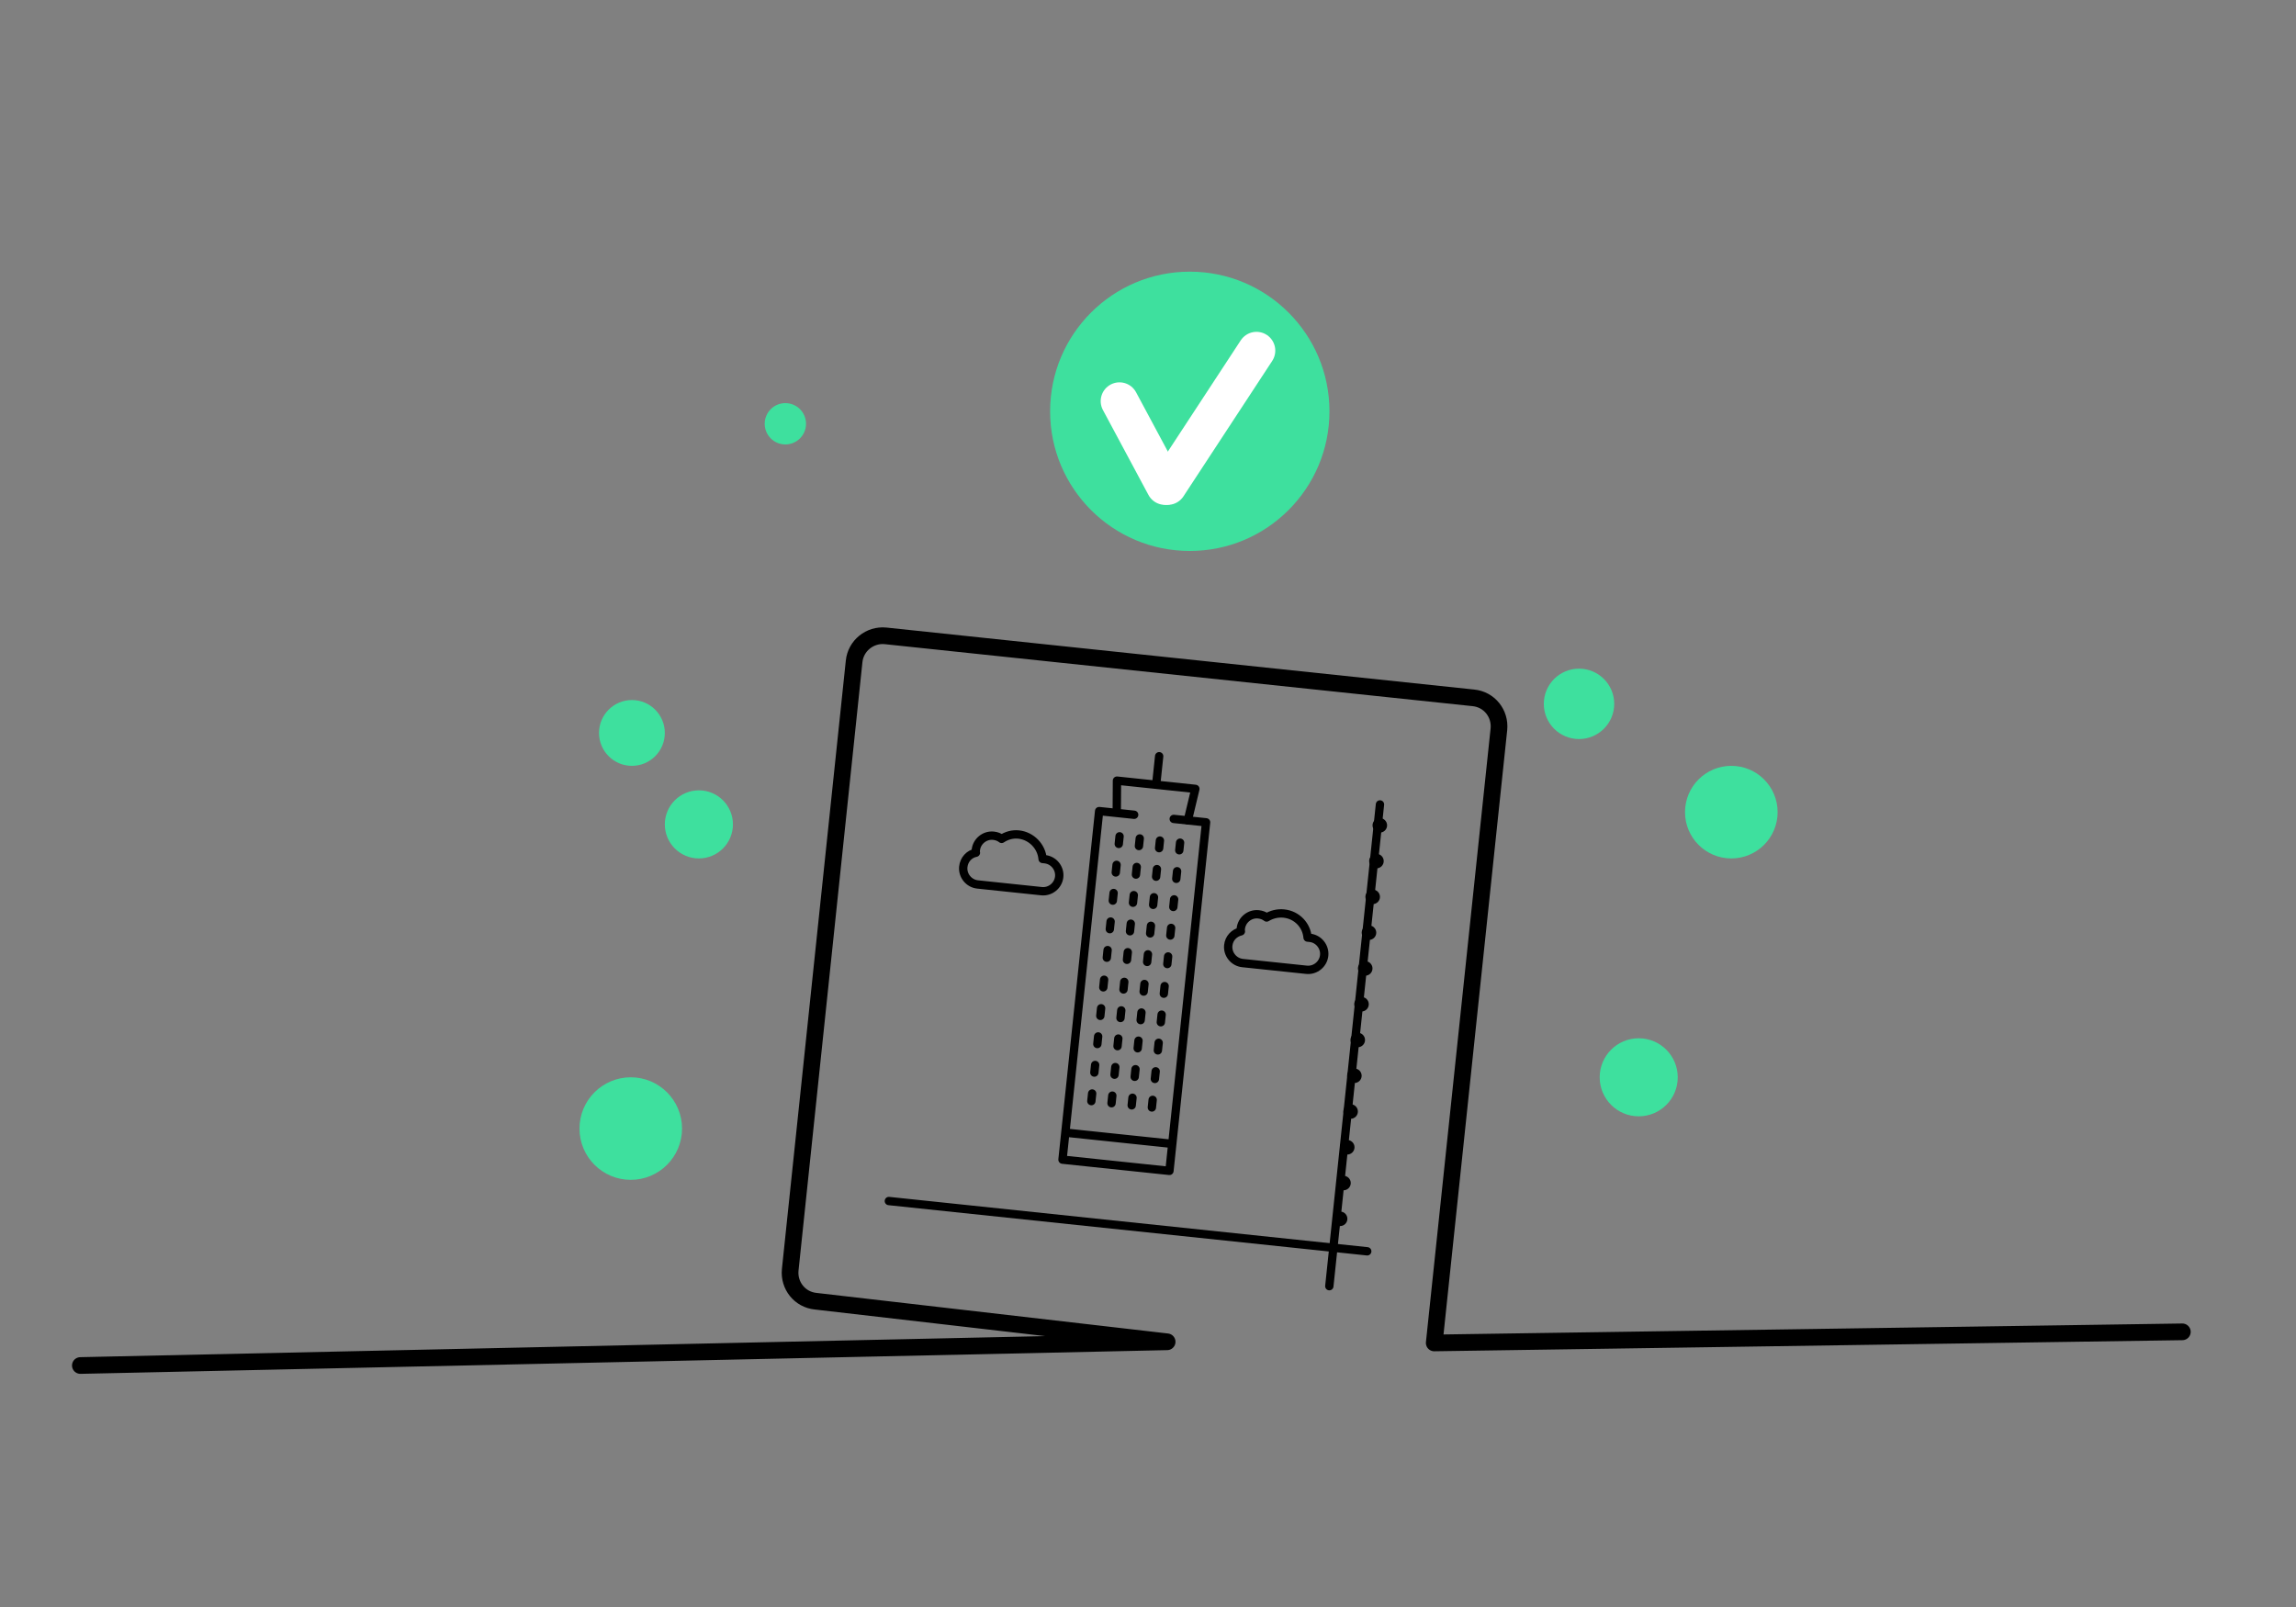 <?xml version="1.0" encoding="utf-8"?>
<!-- Generator: Adobe Illustrator 18.0.0, SVG Export Plug-In . SVG Version: 6.00 Build 0)  -->
<!DOCTYPE svg PUBLIC "-//W3C//DTD SVG 1.1//EN" "http://www.w3.org/Graphics/SVG/1.1/DTD/svg11.dtd">
<svg version="1.1" id="Layer_1" xmlns="http://www.w3.org/2000/svg" xmlns:xlink="http://www.w3.org/1999/xlink" x="0px" y="0px"
	 viewBox="0 90 600 420" enable-background="new 0 90 600 420" xml:space="preserve">
<rect x="0" y="90" width="600" height="420" fill="#808080" stroke="none"/>
<title>Blueprint</title>
<desc>Created with Sketch.</desc>
<g id="Delivery-package">
	<g id="Blueprint">
		<g id="blueprint_1_" transform="translate(21, 161)">
			<g id="symbol1" transform="translate(0, 75.384)">
				<path id="blueprint" fill="none" stroke="#000000" stroke-width="4.36" stroke-linecap="round" stroke-linejoin="round" d="
					M549.3,201.7l-195.5,2.9l16.9-160.4c0.4-4.1-2.5-7.8-6.7-8.2L210.4,19.8c-4.1-0.4-7.8,2.6-8.2,6.7l-16.7,159
					c-0.4,4.1,2.5,7.8,6.7,8.2l91.8,10.6L0,210.5"/>
			</g>
			
				<g id="details-blueprint" transform="translate(279.736, 193.335) rotate(6) translate(-279.736, -193.335) translate(216.236, 126.335)">
				<g id="cloudback" transform="translate(81.625, 37.329)">
					<path id="cloud2" fill="none" stroke="#000000" stroke-width="2.18" stroke-linecap="round" stroke-linejoin="round" d="
						M0.2,10.4c0,2.3,1.9,4.2,4.2,4.2l16.8,0c2.3,0,4.2-1.9,4.2-4.2c0-2.3-1.9-4.2-4.2-4.2c-0.2,0-0.4,0-0.6,0
						C20,3,17.2,0.6,13.8,0.6c-1.7,0-3.2,0.6-4.4,1.5C8.8,1.7,8,1.5,7.2,1.5C4.9,1.5,3,3.4,3,5.7C3,6,3,6.2,3.1,6.4
						C1.4,7,0.2,8.5,0.2,10.4z"/>
				</g>
				<g id="scraper" transform="translate(43.698, 0.445)">
					
						<polyline id="main" fill="none" stroke="#000000" stroke-width="2.18" stroke-linecap="round" stroke-linejoin="round" points="
						20.5,15.9 29,15.9 29,107.5 0.9,107.5 0.9,15.9 10.1,15.9 					"/>
					<path id="base" fill="none" stroke="#000000" stroke-width="2.18" stroke-linecap="round" stroke-linejoin="round" d="
						M28.1,100.4l-26.3,0"/>
					
						<polyline id="top" fill="none" stroke="#000000" stroke-width="2.18" stroke-linecap="round" stroke-linejoin="round" points="
						24.2,15.9 25.3,7.5 4.7,7.5 5.5,15.6 					"/>
					<path id="tip" fill="none" stroke="#000000" stroke-width="2.18" stroke-linecap="round" stroke-linejoin="round" d="M15,6.7
						L15,0"/>
					<path id="window40" fill="none" stroke="#000000" stroke-width="2.18" stroke-linecap="round" stroke-linejoin="round" d="
						M6.9,21.9l0,2"/>
					<path id="window39" fill="none" stroke="#000000" stroke-width="2.18" stroke-linecap="round" stroke-linejoin="round" d="
						M12.2,21.9l0,2"/>
					<path id="window38" fill="none" stroke="#000000" stroke-width="2.18" stroke-linecap="round" stroke-linejoin="round" d="
						M17.5,21.9v2"/>
					<path id="window37" fill="none" stroke="#000000" stroke-width="2.18" stroke-linecap="round" stroke-linejoin="round" d="
						M22.8,21.9v2"/>
					<path id="window36" fill="none" stroke="#000000" stroke-width="2.18" stroke-linecap="round" stroke-linejoin="round" d="
						M6.9,29.4l0,2"/>
					<path id="window35" fill="none" stroke="#000000" stroke-width="2.18" stroke-linecap="round" stroke-linejoin="round" d="
						M12.2,29.4l0,2"/>
					<path id="window34" fill="none" stroke="#000000" stroke-width="2.18" stroke-linecap="round" stroke-linejoin="round" d="
						M17.5,29.4l0,2"/>
					<path id="window33" fill="none" stroke="#000000" stroke-width="2.18" stroke-linecap="round" stroke-linejoin="round" d="
						M22.8,29.4v2"/>
					<path id="window32" fill="none" stroke="#000000" stroke-width="2.18" stroke-linecap="round" stroke-linejoin="round" d="
						M6.9,36.8l0,2"/>
					<path id="window31" fill="none" stroke="#000000" stroke-width="2.18" stroke-linecap="round" stroke-linejoin="round" d="
						M12.2,36.8l0,2"/>
					<path id="window30" fill="none" stroke="#000000" stroke-width="2.18" stroke-linecap="round" stroke-linejoin="round" d="
						M17.5,36.8l0,2"/>
					<path id="window29" fill="none" stroke="#000000" stroke-width="2.18" stroke-linecap="round" stroke-linejoin="round" d="
						M22.8,36.8l0,2"/>
					<path id="window28" fill="none" stroke="#000000" stroke-width="2.18" stroke-linecap="round" stroke-linejoin="round" d="
						M6.9,44.3l0,2"/>
					<path id="window27" fill="none" stroke="#000000" stroke-width="2.18" stroke-linecap="round" stroke-linejoin="round" d="
						M12.2,44.3l0,2"/>
					<path id="window26" fill="none" stroke="#000000" stroke-width="2.18" stroke-linecap="round" stroke-linejoin="round" d="
						M17.5,44.3l0,2"/>
					<path id="window25" fill="none" stroke="#000000" stroke-width="2.18" stroke-linecap="round" stroke-linejoin="round" d="
						M22.8,44.3l0,2"/>
					<path id="window24" fill="none" stroke="#000000" stroke-width="2.18" stroke-linecap="round" stroke-linejoin="round" d="
						M6.9,51.8l0,2"/>
					<path id="window23" fill="none" stroke="#000000" stroke-width="2.18" stroke-linecap="round" stroke-linejoin="round" d="
						M12.2,51.8l0,2"/>
					<path id="window22" fill="none" stroke="#000000" stroke-width="2.18" stroke-linecap="round" stroke-linejoin="round" d="
						M17.5,51.8v2"/>
					<path id="window21" fill="none" stroke="#000000" stroke-width="2.18" stroke-linecap="round" stroke-linejoin="round" d="
						M22.8,51.8l0,2"/>
					<path id="window20" fill="none" stroke="#000000" stroke-width="2.18" stroke-linecap="round" stroke-linejoin="round" d="
						M6.8,59.6l0,2"/>
					<path id="window19" fill="none" stroke="#000000" stroke-width="2.18" stroke-linecap="round" stroke-linejoin="round" d="
						M12.1,59.6l0,2"/>
					<path id="window18" fill="none" stroke="#000000" stroke-width="2.18" stroke-linecap="round" stroke-linejoin="round" d="
						M17.4,59.6v2"/>
					<path id="window17" fill="none" stroke="#000000" stroke-width="2.18" stroke-linecap="round" stroke-linejoin="round" d="
						M22.7,59.6v2"/>
					<path id="window16" fill="none" stroke="#000000" stroke-width="2.18" stroke-linecap="round" stroke-linejoin="round" d="
						M6.8,67.1l0,2"/>
					<path id="window15" fill="none" stroke="#000000" stroke-width="2.18" stroke-linecap="round" stroke-linejoin="round" d="
						M12.1,67.1l0,2"/>
					<path id="window14" fill="none" stroke="#000000" stroke-width="2.18" stroke-linecap="round" stroke-linejoin="round" d="
						M17.4,67.1v2"/>
					<path id="window13" fill="none" stroke="#000000" stroke-width="2.18" stroke-linecap="round" stroke-linejoin="round" d="
						M22.7,67.1v2"/>
					<path id="window12" fill="none" stroke="#000000" stroke-width="2.18" stroke-linecap="round" stroke-linejoin="round" d="
						M6.8,74.5l0,2"/>
					<path id="window11" fill="none" stroke="#000000" stroke-width="2.18" stroke-linecap="round" stroke-linejoin="round" d="
						M12.1,74.5l0,2"/>
					<path id="window10" fill="none" stroke="#000000" stroke-width="2.18" stroke-linecap="round" stroke-linejoin="round" d="
						M17.4,74.5v2"/>
					<path id="window9" fill="none" stroke="#000000" stroke-width="2.18" stroke-linecap="round" stroke-linejoin="round" d="
						M22.7,74.5v2"/>
					<path id="window8" fill="none" stroke="#000000" stroke-width="2.18" stroke-linecap="round" stroke-linejoin="round" d="
						M6.8,82l0,2"/>
					<path id="window7" fill="none" stroke="#000000" stroke-width="2.18" stroke-linecap="round" stroke-linejoin="round" d="
						M12.1,82l0,2"/>
					<path id="window6" fill="none" stroke="#000000" stroke-width="2.18" stroke-linecap="round" stroke-linejoin="round" d="
						M17.4,82l0,2"/>
					<path id="window5" fill="none" stroke="#000000" stroke-width="2.18" stroke-linecap="round" stroke-linejoin="round" d="
						M22.7,82v2"/>
					<path id="window4" fill="none" stroke="#000000" stroke-width="2.18" stroke-linecap="round" stroke-linejoin="round" d="
						M6.8,89.5l0,2"/>
					<path id="window3" fill="none" stroke="#000000" stroke-width="2.18" stroke-linecap="round" stroke-linejoin="round" d="
						M12.1,89.5l0,2"/>
					<path id="window2" fill="none" stroke="#000000" stroke-width="2.18" stroke-linecap="round" stroke-linejoin="round" d="
						M17.4,89.5l0,2"/>
					<path id="window1" fill="none" stroke="#000000" stroke-width="2.18" stroke-linecap="round" stroke-linejoin="round" d="
						M22.7,89.5l0,2"/>
				</g>
				<g id="cloudfront" transform="translate(10.513, 24.236)">
					<path id="cloud" fill="none" stroke="#000000" stroke-width="2.18" stroke-linecap="round" stroke-linejoin="round" d="
						M0.3,10.3c0,2.3,1.9,4.2,4.2,4.2l16.8,0c2.3,0,4.2-1.9,4.2-4.2s-1.9-4.2-4.2-4.2c-0.2,0-0.4,0-0.6,0c-0.6-3.2-3.5-5.7-6.9-5.7
						C12.2,0.4,10.7,1,9.5,2C8.9,1.6,8.1,1.4,7.3,1.4C5,1.4,3.1,3.3,3.1,5.6c0,0.2,0,0.5,0.1,0.7C1.5,6.8,0.3,8.4,0.3,10.3z"/>
				</g>
				<g id="frame" transform="translate(0, 6.546)">
					<path id="vertical" fill="none" stroke="#000000" stroke-width="2.18" stroke-linecap="round" stroke-linejoin="round" d="
						M117.4,127l0-126.6"/>
					<path id="horizontal" fill="none" stroke="#000000" stroke-width="2.18" stroke-linecap="round" stroke-linejoin="round" d="
						M126.3,116.9l-125.7,0"/>
					
						<ellipse id="measure-tick1" transform="matrix(-0.995 0.104 -0.104 -0.995 247.437 205.641)" cx="118.3" cy="109.3" rx="1.9" ry="1.9"/>
					
						<ellipse id="measure-tick2" transform="matrix(-0.995 0.104 -0.104 -0.995 246.36 186.9)" cx="118.3" cy="99.9" rx="1.9" ry="1.9"/>
					
						<ellipse id="measure-tick3" transform="matrix(-0.995 0.104 -0.104 -0.995 245.283 168.16)" cx="118.2" cy="90.5" rx="1.9" ry="1.9"/>
					
						<ellipse id="measure-tick4" transform="matrix(-0.995 0.104 -0.104 -0.995 244.205 149.419)" cx="118.2" cy="81.1" rx="1.9" ry="1.9"/>
					
						<ellipse id="measure-tick5" transform="matrix(-0.995 0.104 -0.104 -0.995 243.128 130.679)" cx="118.1" cy="71.7" rx="1.9" ry="1.9"/>
					
						<ellipse id="measure-tick6" transform="matrix(-0.995 0.104 -0.104 -0.995 242.051 111.938)" cx="118.1" cy="62.3" rx="1.9" ry="1.9"/>
					
						<ellipse id="measure-tick7" transform="matrix(-0.995 0.104 -0.104 -0.995 240.974 93.197)" cx="118" cy="52.9" rx="1.9" ry="1.9"/>
					
						<ellipse id="measure-tick8" transform="matrix(-0.995 0.104 -0.104 -0.995 240.081 74.427)" cx="118.1" cy="43.5" rx="1.9" ry="1.9"/>
					
						<ellipse id="measure-tick9" transform="matrix(-0.995 0.104 -0.104 -0.995 239.004 55.687)" cx="118" cy="34.1" rx="1.9" ry="1.9"/>
					
						<ellipse id="measure-tick10" transform="matrix(-0.995 0.104 -0.104 -0.995 238.112 36.917)" cx="118.1" cy="24.7" rx="1.9" ry="1.9"/>
					
						<ellipse id="measure-tick11" transform="matrix(-0.995 0.104 -0.104 -0.995 237.034 18.176)" cx="118" cy="15.3" rx="1.9" ry="1.9"/>
					
						<ellipse id="measure-tick12" transform="matrix(-0.995 0.104 -0.104 -0.995 235.957 -0.565)" cx="118" cy="5.9" rx="1.9" ry="1.9"/>
				</g>
			</g>
			<g id="quality-particle" transform="translate(253.421, 0)">
				<ellipse id="particle" fill="#3EE09E" cx="36.5" cy="36.5" rx="36.5" ry="36.5"/>
				<g id="check" transform="translate(11.228, 19.639)">
					
						<path id="Path-10-Copy" fill="none" stroke="#FFFFFF" stroke-width="9.825" stroke-linecap="round" stroke-linejoin="round" d="
						M19.5,36.4L42.7,1"/>
					
						<path id="Path-10-Copy-2" fill="none" stroke="#FFFFFF" stroke-width="9.825" stroke-linecap="round" stroke-linejoin="round" d="
						M18.8,36.4L6.9,14.2"/>
				</g>
			</g>
			<g id="Group" transform="translate(130.435, 34.358)">
				<circle id="Oval-2" fill="#3EE09E" cx="53.8" cy="5.4" r="5.4"/>
				<circle id="Oval-3" fill="#3EE09E" cx="13.7" cy="86.2" r="8.6"/>
				<circle id="Oval-4" fill="#3EE09E" cx="31.2" cy="110.1" r="8.9"/>
				<circle id="Oval-5" fill="#3EE09E" cx="13.4" cy="189.6" r="13.4"/>
				<circle id="Oval-6" fill="#3EE09E" cx="261.2" cy="78.6" r="9.2"/>
				<circle id="Oval-7" fill="#3EE09E" cx="301" cy="106.9" r="12.1"/>
				<circle id="Oval-8" fill="#3EE09E" cx="276.8" cy="176.2" r="10.2"/>
			</g>
		</g>
	</g>
</g>
</svg>
